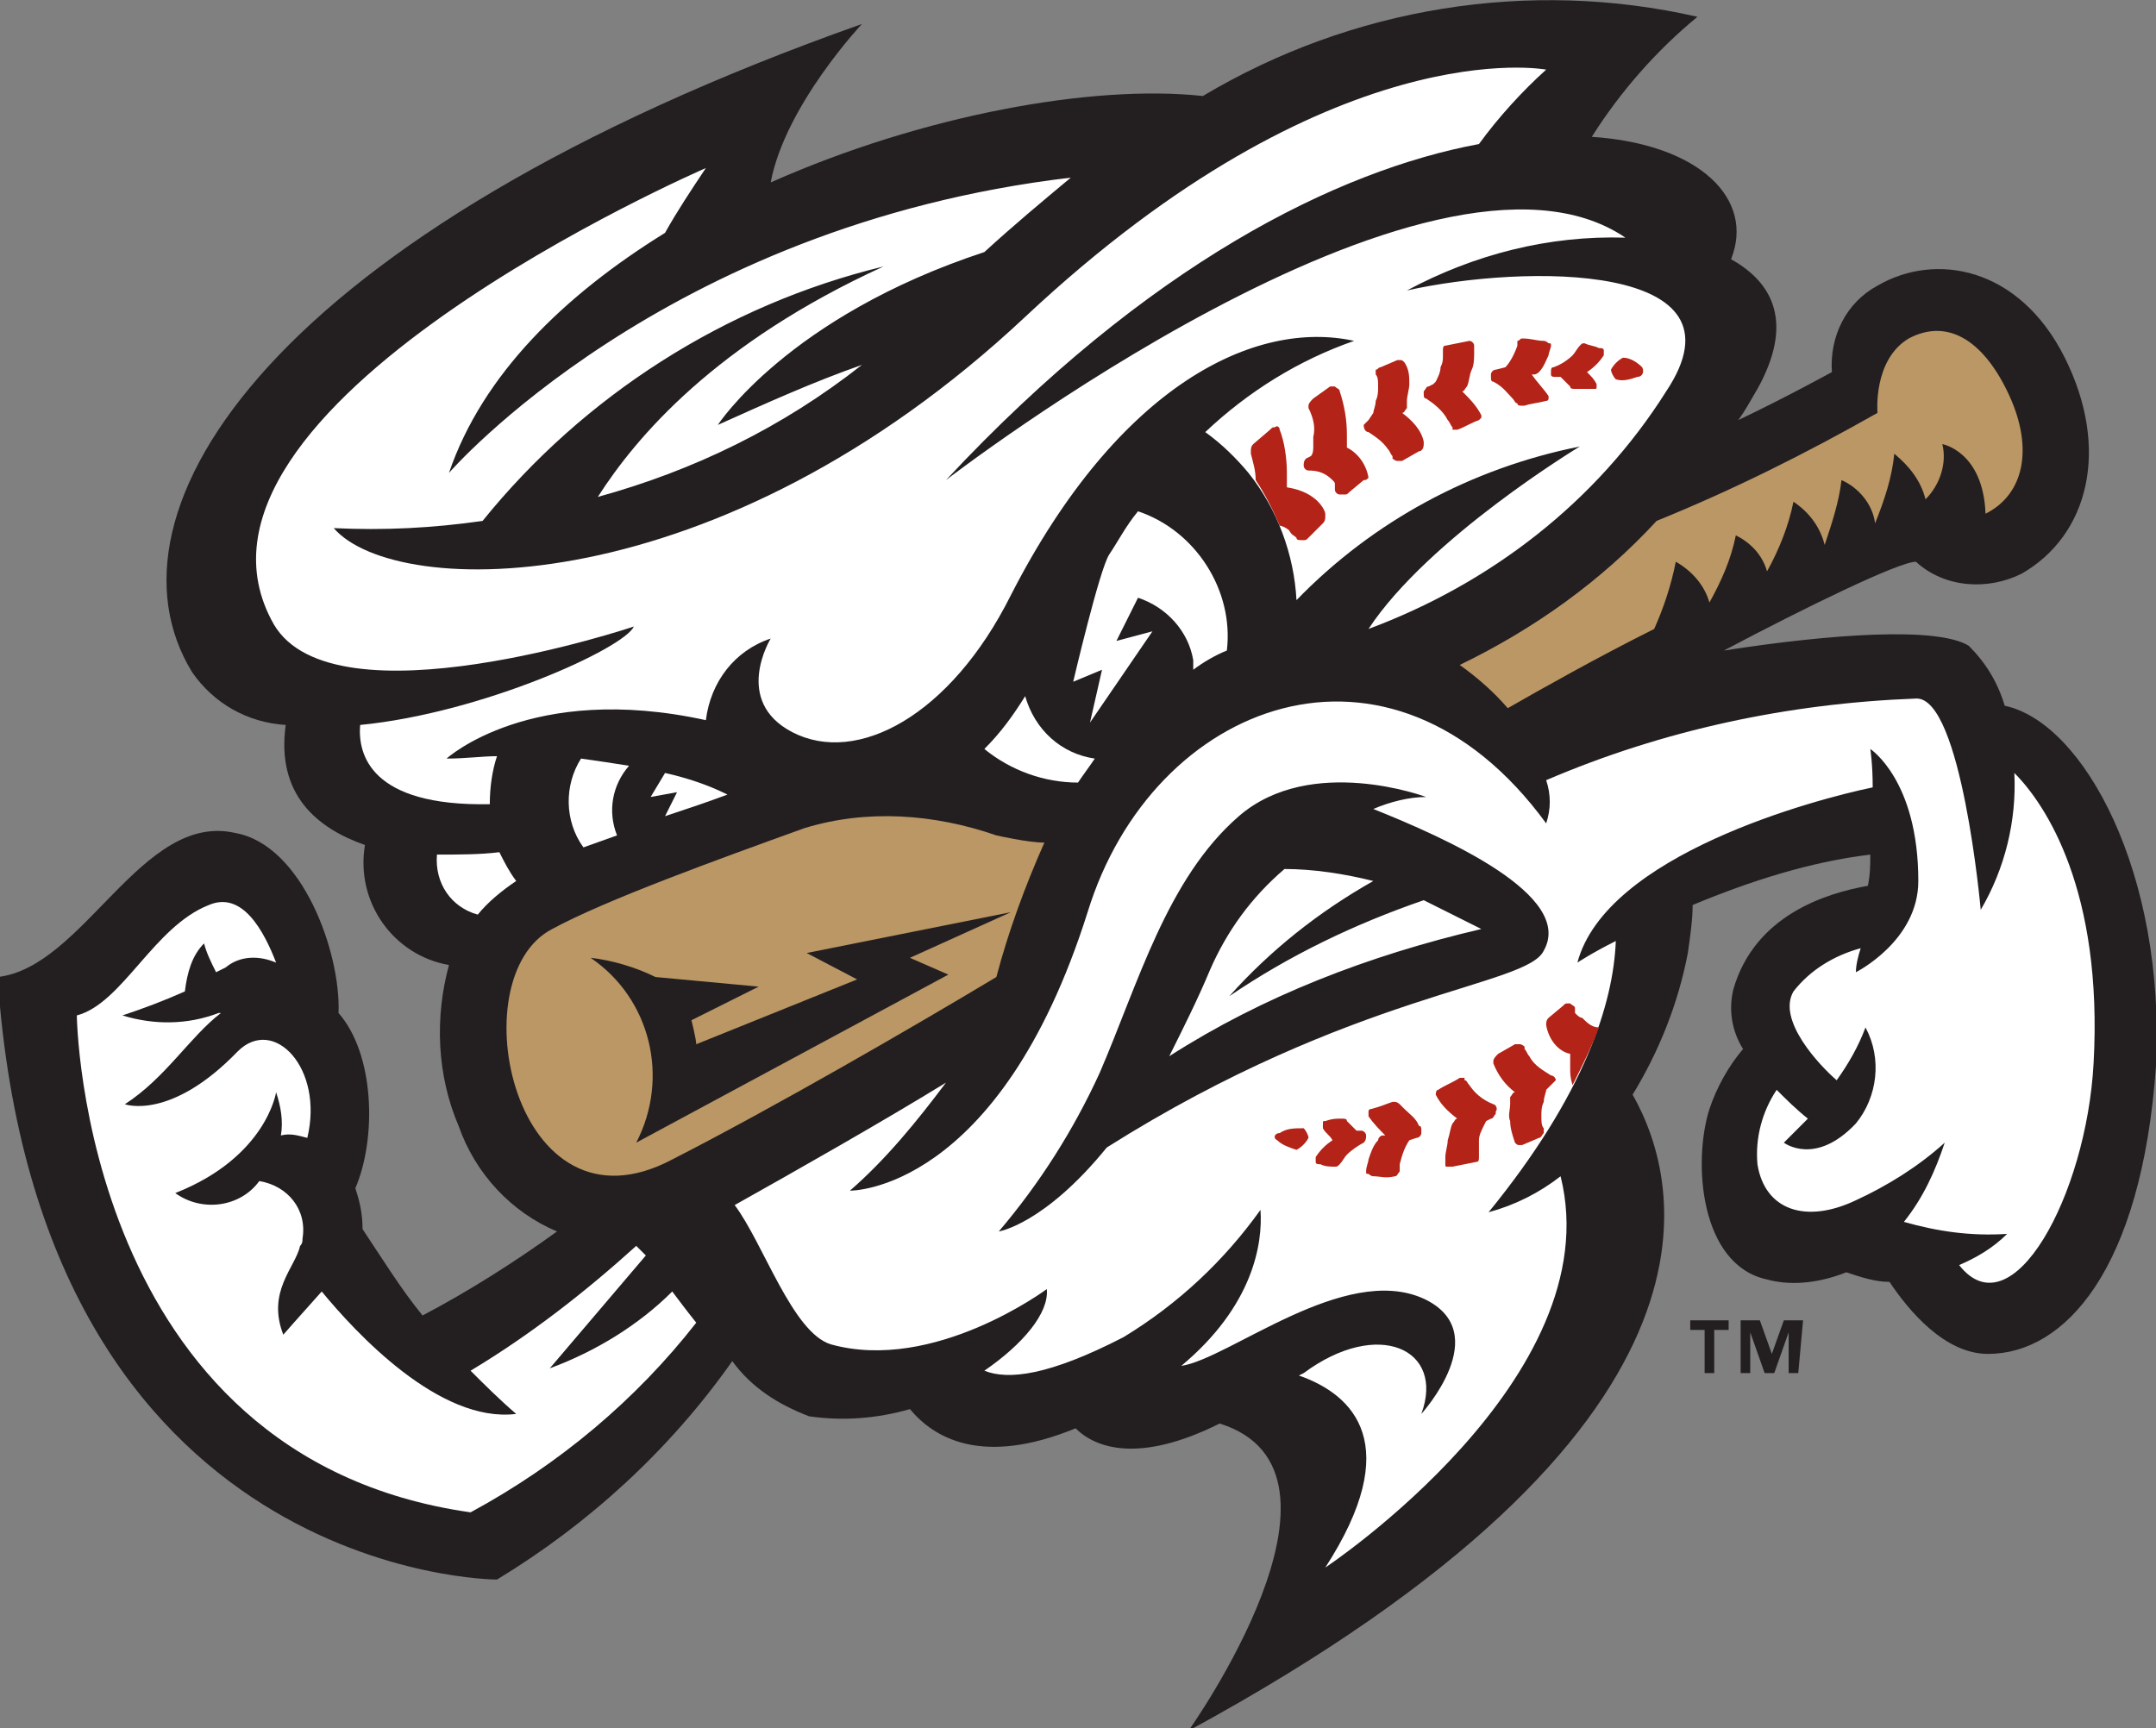 <svg enable-background="new 0 0 89.8 72" viewBox="0 0 89.8 72" xmlns="http://www.w3.org/2000/svg"><rect x="0" y="0" width="89.8" height="72" fill="#808080" stroke="none"/><path d="m83.5 29.4c-.3-1-.8-1.8-1.5-2.5-1.3-.8-5.7-.5-10.2.2 3.4-1.8 7.3-3.7 8-3.7 1.2 1.1 3 1.2 4.4.5 2.8-1.6 3.7-5.2 1.8-9s-5.4-4.4-7.8-3c-1.3.7-2 2.1-1.9 3.6 0 0-2 1.1-3.9 2 .3-.4.5-.8.8-1.3 1.5-2.7.7-4.4-1.1-5.4 1-2.5-1.3-4.8-5.8-5.1 1.2-1.9 2.7-3.6 4.4-5-7-1.6-14.4-.4-20.6 3.3-4.6-.5-11.7.8-18 3.6.6-3.2 3.8-6.6 3.8-6.6-24.6 8.7-32 20.3-27.9 27 .9 1.3 2.3 2.1 3.9 2.2-.4 2.9 1.3 4.3 3.3 5-.4 2.4 1.2 4.6 3.5 5-.6 2.2-.5 4.6.4 6.7.7 2 2.2 3.6 4.1 4.4-1.8 1.3-3.7 2.5-5.6 3.5-.9-1.1-1.7-2.4-2.5-3.6 0-.6-.1-1.1-.3-1.7.9-2.1.8-5.6-.7-7.3.1-2.5-1.5-7-4.3-7.5-3.9-.9-6.3 5.6-9.9 6 1.7 25.1 20.8 25.1 20.8 25.1 3.8-2.3 7.2-5.4 9.8-9.1.8 1.1 1.9 1.8 3.2 2.3 1.4.2 2.8.1 4.2-.3 1 1.2 3 2.4 6.9.8.8.8 2.6 1.5 6-.2 6.4 2-1.3 12.8-1.3 12.8 23.2-12.6 20.6-22.8 18.5-26.5 1.1-1.8 1.9-3.8 2.3-5.9.1-.7.2-1.4.2-2 2.4-1 4.9-1.8 7.4-2.1 0 .4 0 .8-.1 1.3-1.7.3-4.7 1.2-5.6 4.3-.2.8-.1 1.7.4 2.5-.6.7-1.1 1.6-1.4 2.5-.7 2.2-.4 6.5 2.4 7.1 1.1.3 2.3.1 3.3-.3.6.2 1.2.4 1.8.4.8 1.2 2.3 3 4.1 3 3.2 0 6.4-3.5 7-12 .4-8-3-14.3-6.3-15z" fill="#231f20"/><g fill="#fff"><path d="m15 30.2c5.1-.5 11-3.2 11.4-4.1 0 0-12.5 4.2-15-.1-5.1-9 18-19 18-19-.6.9-1.2 1.8-1.7 2.7-4.2 2.6-7.6 5.9-9 10 0 0 8.9-10.3 25.9-12.3-1.2 1-2.4 2-3.6 3.1-8.2 2.7-11.1 7.2-11.1 7.2 2-.9 4-1.8 6-2.5-3.3 2.6-7 4.4-11 5.5 1.6-2.5 4.9-6.4 11.9-9.6-6.6 1.6-12.5 5.4-16.7 10.6-2.1.3-4.1.4-6.2.3 2.6 3 16 3.2 28.8-8.8s21.7-10.3 21.7-10.3c-1 .9-2 2-2.8 3.1-5.9 1.1-13.8 5-22.2 14 0 0 20.2-15.6 28.3-10.1-3.2-.1-6.3.7-9.1 2.2 4.9-1.1 14.4-1.2 10.8 4.2-2.9 4.6-7.3 8-12.4 9.9 2.5-3.8 8.8-7.6 8.8-7.6-4.5.9-8.6 3.1-11.8 6.4-.1-1.9-.8-3.8-2-5.3-.5-.6-1.1-1.2-1.8-1.7 1.8-1.7 3.9-3 6.2-3.8-4.1-.9-9.8 1.8-14.3 10.6-2.5 5-6.4 7.1-9.1 5.7-2.5-1.3-.9-3.9-.9-3.9-1.5.5-2.5 1.8-2.7 3.4-7.3-1.6-10.8 1.6-10.8 1.6.8 0 1.5-.1 2.1-.1-.2.6-.3 1.3-.3 2-5 .1-5.5-2.1-5.4-3.3z"/><path d="m48 26.3-2.6 3.8.5-2.2-1.2.5s1.1-4.7 1.5-5.3.7-1.2 1.2-1.8c2.4.8 4 3.3 3.7 5.8-.5.2-1 .5-1.4.8 0-.1 0-.2 0-.4-.2-1.2-1.1-2.2-2.3-2.6l-.9 1.8z"/><path d="m45.6 31.6c-.2.3-.5.7-.7 1-1.4 0-2.8-.5-3.9-1.4.7-.7 1.2-1.4 1.7-2.2.4 1.4 1.5 2.4 2.9 2.6z"/><path d="m27.1 33.2.6-1c.9.2 1.8.5 2.6.9-.8.3-1.7.6-2.6.9l.5-1z"/><path d="m25.7 34.8-1.4.5c-.8-1.1-.8-2.6-.1-3.7.7.1 1.4.2 2 .3-.7.8-.9 1.9-.5 2.9z"/><path d="m19.9 38.1c-1.1-.3-1.8-1.3-1.7-2.5.9 0 1.8 0 2.6-.1.2.4.4.8.7 1.2-.6.4-1.2.9-1.6 1.4z"/><path d="m19.6 63c-16.2-2.3-16.4-20.7-16.4-20.7 1.9-.5 3.2-3.7 5.5-4.6 1.4-.6 2.3 1.1 2.8 2.4-.7-.3-1.5-.3-2.1.2l-.4.2c-.2-.4-.4-.8-.5-1.2-.5.5-.7 1.2-.8 2-.9.4-1.7.7-2.6 1 1.3.4 2.7.4 4-.1h.1c-1.3 1-2.3 2.7-4 3.8 0 0 1.9.7 4.7-2.2 1.5-1.5 3.6.7 2.9 3.6-.4-.1-.7-.2-1.1-.1.1-.6 0-1.2-.2-1.8 0 0-.4 2.7-4.2 4.2 1.1.8 2.7.6 3.5-.5 1.2.2 2 1.2 1.8 2.4 0 .1 0 .2-.1.3-.2.9-1.4 1.9-.7 3.7 0 0 .7-.8 1.6-1.8 1.4 1.7 4.9 5.5 8.1 5.1-.7-.6-1.3-1.2-1.9-1.8 2.5-1.5 4.8-3.3 6.9-5.2l.4.4-4 4.7c1.9-.7 3.7-1.8 5.1-3.2.3.4.6.8 1 1.3-2.5 3.2-5.7 5.9-9.4 7.9z"/><path d="m87.2 44.3c-.3 5.5-3.4 11.2-5.6 8.4.7-.3 1.4-.7 2-1.3-1.5.1-2.9-.1-4.3-.5.8-1 1.3-2.1 1.7-3.3-1.1 1-2.4 1.8-3.7 2.4-2.1 1-3.8.4-4.1-1.5-.1-1.1.2-2.2.8-3.1.4.4.8.8 1.3 1.2-.6.6-1 1-1 1s1.3 1 3-.8c.9-1.1 1.1-2.7.4-4-.3.8-.7 1.5-1.2 2.2-.7-.6-2.5-2.5-1.8-3.7.7-.9 1.7-1.5 2.8-1.8-.1.3-.2.7-.2 1 0 0 2.6-1.3 2.6-3.8 0-4.2-2-5.5-2-5.5s.1.6.1 1.6c-2.4.5-11.1 2.8-12.3 7.3 0 0 .6-.4 1.6-.9-.1 2.6-1.3 6.4-5.3 11.3 1.1-.3 2.1-.8 3-1.5 2.1 8.4-9.8 16.3-9.8 16.3 3.3-5.1 1.2-7.2-1.1-8l.2-.1c3.1-2.3 5.9-1 4.9 1.7 0 0 3.1-3.4.1-4.8-3.3-1.5-8.1 2.5-10.1 2.8 3-2.5 3.4-5.1 3.3-6.5-1.5 2.1-3.4 3.9-5.7 5.3-3.1 1.6-4.8 1.8-5.8 1.4 1.6-1.1 2.7-2.4 2.6-3.4 0 0-4.7 3.5-9 2.3-1.6-.5-2.8-4.2-4-5.8 2.5-1.4 6.2-3.5 8.8-5.1-1.2 1.6-2.5 3.2-4 4.5 0 0 6.2.1 9.9-11.6 2.7-8.8 12.6-12.6 19.1-3.7.2-.6.2-1.2 0-1.8 4.9-2.1 10.1-3.2 15.4-3.4 1.9-.1 2.7 8.8 2.7 8.8 1-1.7 1.5-3.7 1.4-5.7 1.3 1.3 3.7 4.9 3.3 12.1zm-30-10.6c.7-.3 1.5-.5 2.2-.5 0 0-4.8-1.8-7.8.8s-4.2 7-5.8 10.7c-1.1 2.4-2.5 4.6-4.2 6.6 0 0 1.9-.3 4.5-3.5 10.3-6.5 17.5-6.7 18.2-8.2 1.3-2.3-4.1-4.7-7.1-5.9zm-8.5 10.3c.6-1.2 1.2-2.4 1.7-3.6.7-1.6 1.7-3 3.1-4.2 1.2 0 2.5.2 3.7.5-2.3 1.3-4.3 2.9-6 4.8 2.5-1.7 5.2-3 8.1-4 .8.4 1.6.8 2.4 1.2-4.7 1.1-9.1 2.8-13 5.3z"/></g><path d="m78.2 17.2s-.2-2.2 1.3-3.1c1.7-.9 3.2.2 4.2 2.4s.6 4.1-1 4.9c-.1-2.6-1.8-2.9-1.8-2.9.2.8-.1 1.7-.7 2.3-.2-.8-.7-1.4-1.3-1.9-.1 1-.4 1.9-.8 2.9-.1-.8-.7-1.5-1.4-1.8-.1.9-.4 1.8-.7 2.7-.2-.8-.7-1.4-1.3-1.8-.2 1-.6 2-1.1 2.9-.2-.7-.7-1.2-1.3-1.5-.2 1-.6 1.9-1.1 2.8-.2-.7-.7-1.3-1.4-1.7-.2 1-.5 1.9-.9 2.8-2.4 1.2-4.7 2.5-6.1 3.3-.6-.7-1.3-1.3-2-1.8 3.1-1.5 5.9-3.5 8.2-6 3.2-1.3 6.2-2.8 9.2-4.5z" fill="#ba9765"/><path d="m28 48.3c-6.6 3.5-8.9-7.6-5-9.6 2.2-1.2 6.9-2.9 10.5-4.2 2.6-.8 5.4-.6 8 .3 0 0 1.3.3 2 .3-.8 1.8-1.5 3.7-2 5.6-3.5 2.1-9.2 5.4-13.5 7.6zm14.1-10.3-8.5 1.7 2.1 1.1-6.7 2.7c0-.2-.2-1-.2-1l2.8-1.4-4.3-.4c-.8-.4-1.8-.7-2.7-.8 2.5 1.7 3.3 5 1.9 7.7l13-7-1.6-.7z" fill="#ba9765"/><g fill="#b32317"><path d="m56.1 18.6v-.1c0-.1 0-.2 0-.4 0-.6-.1-1.2-.3-1.8 0-.1-.1-.1-.2-.2-.1 0-.1 0-.2 0l-.7.5c-.1.1-.2.2-.2.3v.1c.2.4.3.8.2 1.2v.4c0 .1 0 .3-.1.4l-.2.1c-.1.1-.1.2-.1.3s.1.2.2.2c.4 0 .7.1 1 .4.1.1.1.1.1.2v.1.1c0 .1.1.2.2.2h.2c.1 0 .1 0 .2-.1l.6-.5c.1 0 .1 0 .2-.1-.1-.6-.5-1.1-1-1.3.1.1.1.1.1 0z"/><path d="m57 18c.3.2.6.4.8.7.1.1.1.2.2.3v.1s.1.1.2.1h.1.1l.7-.4c.1 0 .2-.1.2-.3 0 0 0 0 0-.1-.1-.5-.5-.9-.9-1.2.1 0 .1-.1.2-.2v-.3c0-.2.1-.5.1-.7 0-.3 0-.6-.2-.9-.1-.1-.1-.1-.2-.1h-.1l-.7.3c-.1 0-.1.1-.2.1v.1.1c.1.1.1.3.1.5s0 .4-.1.6c0 .2-.1.4-.1.5l-.2.3c-.1.1-.1.1-.2.2 0 .2.1.3.2.3z"/><path d="m54 22.4c0 .1.1.1.2.1h.1c.1 0 .1 0 .2-.1l.6-.6c.1-.1.1-.2.1-.3v-.1c0-.1-.3-.9-1.6-1.1 0-.2 0-.4 0-.6 0-.6-.1-1.3-.3-1.8 0-.1-.1-.2-.2-.1-.1 0-.1 0-.2.1l-.7.6c-.1.1-.1.2-.1.3v.1c.1.4.2.7.2 1.1.4.6.7 1.2 1 1.9.1 0 .3.1.4.2.1.2.2.2.3.3z"/><path d="m60.3 17.5c.1.1.1.2.2.3v.1h.1.1c.3-.1.6-.3.9-.4 0 0 .1-.1.1-.1v-.1c-.2-.4-.5-.7-.8-1 .1 0 .1-.1.2-.2.1-.2.1-.5.2-.7s.1-.5.1-.7c0-.1 0-.2 0-.3s-.1-.2-.2-.2l-1 .2c-.1 0-.1.1-.1.2v.2c0 .2 0 .3-.1.5 0 .2-.1.4-.2.6l-.1.1-.2.1c-.1 0-.1.1-.2.2v.1c0 .1 0 .2.1.2.3.2.7.5.9.9z"/><path d="m63 16.6c.1.1.1.2.2.2 0 .1.1.1.2.1h.1c.3-.1.5-.1.9-.2.1 0 .1-.1.1-.1v-.1c-.2-.3-.5-.6-.7-.9h.1c.1 0 .2-.1.2-.1.2-.2.3-.5.4-.7 0-.1.1-.3.1-.4s0-.1-.1-.1c0 0-.1-.1-.2-.1-.3 0-.5-.1-.9-.1-.1 0-.1.1-.2.1v.2c-.1.3-.3.7-.5.9l-.4.1c-.1 0-.2.1-.2.2v.1c0 .1 0 .2.1.2.4.2.6.5.8.7z"/><path d="m64.8 15.7h.2c.1.1.3.3.4.4 0 .1.1.1.2.1h.1.7c.1 0 .1 0 .1-.1v-.1c-.1-.2-.2-.3-.4-.5.3-.2.5-.4.7-.7 0-.1 0-.1 0-.2s-.1-.1-.2-.1c-.2-.1-.4-.1-.6-.2-.1 0-.1 0-.2.1s-.2.3-.3.4c-.2.2-.5.4-.8.5-.1 0-.1.1-.1.2v.1c0 .1.1.1.2.1z"/><path d="m68.2 15.7c.2 0 .3-.2.2-.4-.2-.2-.5-.4-.8-.4-.2.1-.4.3-.5.5 0 .1.1.3.2.4.3.1.6 0 .9-.1z"/><path d="m58.5 46.2-.2-.2s-.1-.1-.2-.1h-.1c-.3.1-.5.2-.9.3-.1 0-.1.1-.1.1v.2c.2.3.5.6.7.8h-.1c-.1 0-.2.1-.2.2-.2.2-.3.5-.4.8 0 .1-.1.3-.1.5 0 .1 0 .1.1.1 0 0 .1.1.2.1.3 0 .5.1.9 0 .1 0 .1-.1.2-.2 0-.1 0-.2 0-.3.1-.4.2-.7.4-1l.3-.1c.1 0 .2-.1.2-.2v-.1c0-.1 0-.2-.1-.2-.1-.3-.4-.5-.6-.7z"/><path d="m61.2 45.2c-.1-.1-.1-.2-.2-.2v-.1h-.1-.1c-.3.2-.6.3-.9.5-.1 0-.1.2-.1.2.2.4.5.7.9 1-.1 0-.1.1-.2.2-.1.2-.1.4-.2.7 0 .2-.1.5-.1.7v.3c0 .1 0 .1.1.1h.2l1-.2c.1 0 .1-.1.1-.2s0-.2 0-.2c0-.2 0-.3 0-.5s.1-.4.2-.6l.1-.2.2-.1c.1 0 .1-.1.2-.2 0 0 0 0 0-.1.1-.1 0-.3-.1-.3-.5-.2-.8-.5-1-.8z"/><path d="m63.7 44c-.1-.1-.1-.2-.2-.3v-.1s-.1-.1-.2-.1h-.1-.1l-.7.4c-.1.1-.2.2-.2.3v.1c.2.5.5.9.9 1.2-.1 0-.1.1-.2.2v.3c0 .2-.1.5 0 .7 0 .3.1.6.2.9.1.1.1.1.2.1h.1l.7-.3c.1 0 .1-.1.2-.2v-.1-.1c-.1-.1-.1-.3-.1-.5s0-.4.1-.6c0-.2.1-.4.1-.5l.2-.2.2-.2c0-.1-.1-.2-.2-.2-.3-.2-.7-.4-.9-.8z"/><path d="m56.7 47.1h-.2c-.1-.1-.3-.3-.4-.4 0-.1-.1-.1-.2-.1-.3 0-.4 0-.7.1-.1 0-.1 0-.1.1v.2c.1.2.3.3.4.5-.3.2-.5.4-.7.7v.2c0 .1.1.1.2.1.2.1.4.1.6.1.1 0 .1 0 .2-.1s.2-.3.3-.4c.2-.2.5-.4.7-.5.1-.1.1-.2.1-.3s-.1-.2-.2-.2z"/><path d="m65.6 42.2v-.2c0-.1-.1-.1-.2-.2h-.1c-.1 0-.1 0-.2.1l-.6.5c-.1.1-.1.2-.1.3.1.6.5 1.1 1 1.2v.1.1.4c0 .2 0 .4.1.7.4-.8.8-1.6 1.1-2.4-.3 0-.5-.2-.7-.4-.1 0-.2-.1-.3-.2z"/><path d="m53.3 47.2c-.2 0-.3.2-.1.3.2.2.5.3.8.4.2-.1.4-.3.5-.5 0-.1-.1-.3-.2-.4-.4 0-.7 0-1 .2z"/></g><path d="m72 55.4h-.6v1.8h-.4v-1.8h-.6v-.4h1.6zm2.9 1.8h-.4v-1.7l-.6 1.7h-.4l-.6-1.7v1.7h-.4v-2.2h.8l.5 1.4.5-1.4h.8z" fill="#231f20"/></svg>